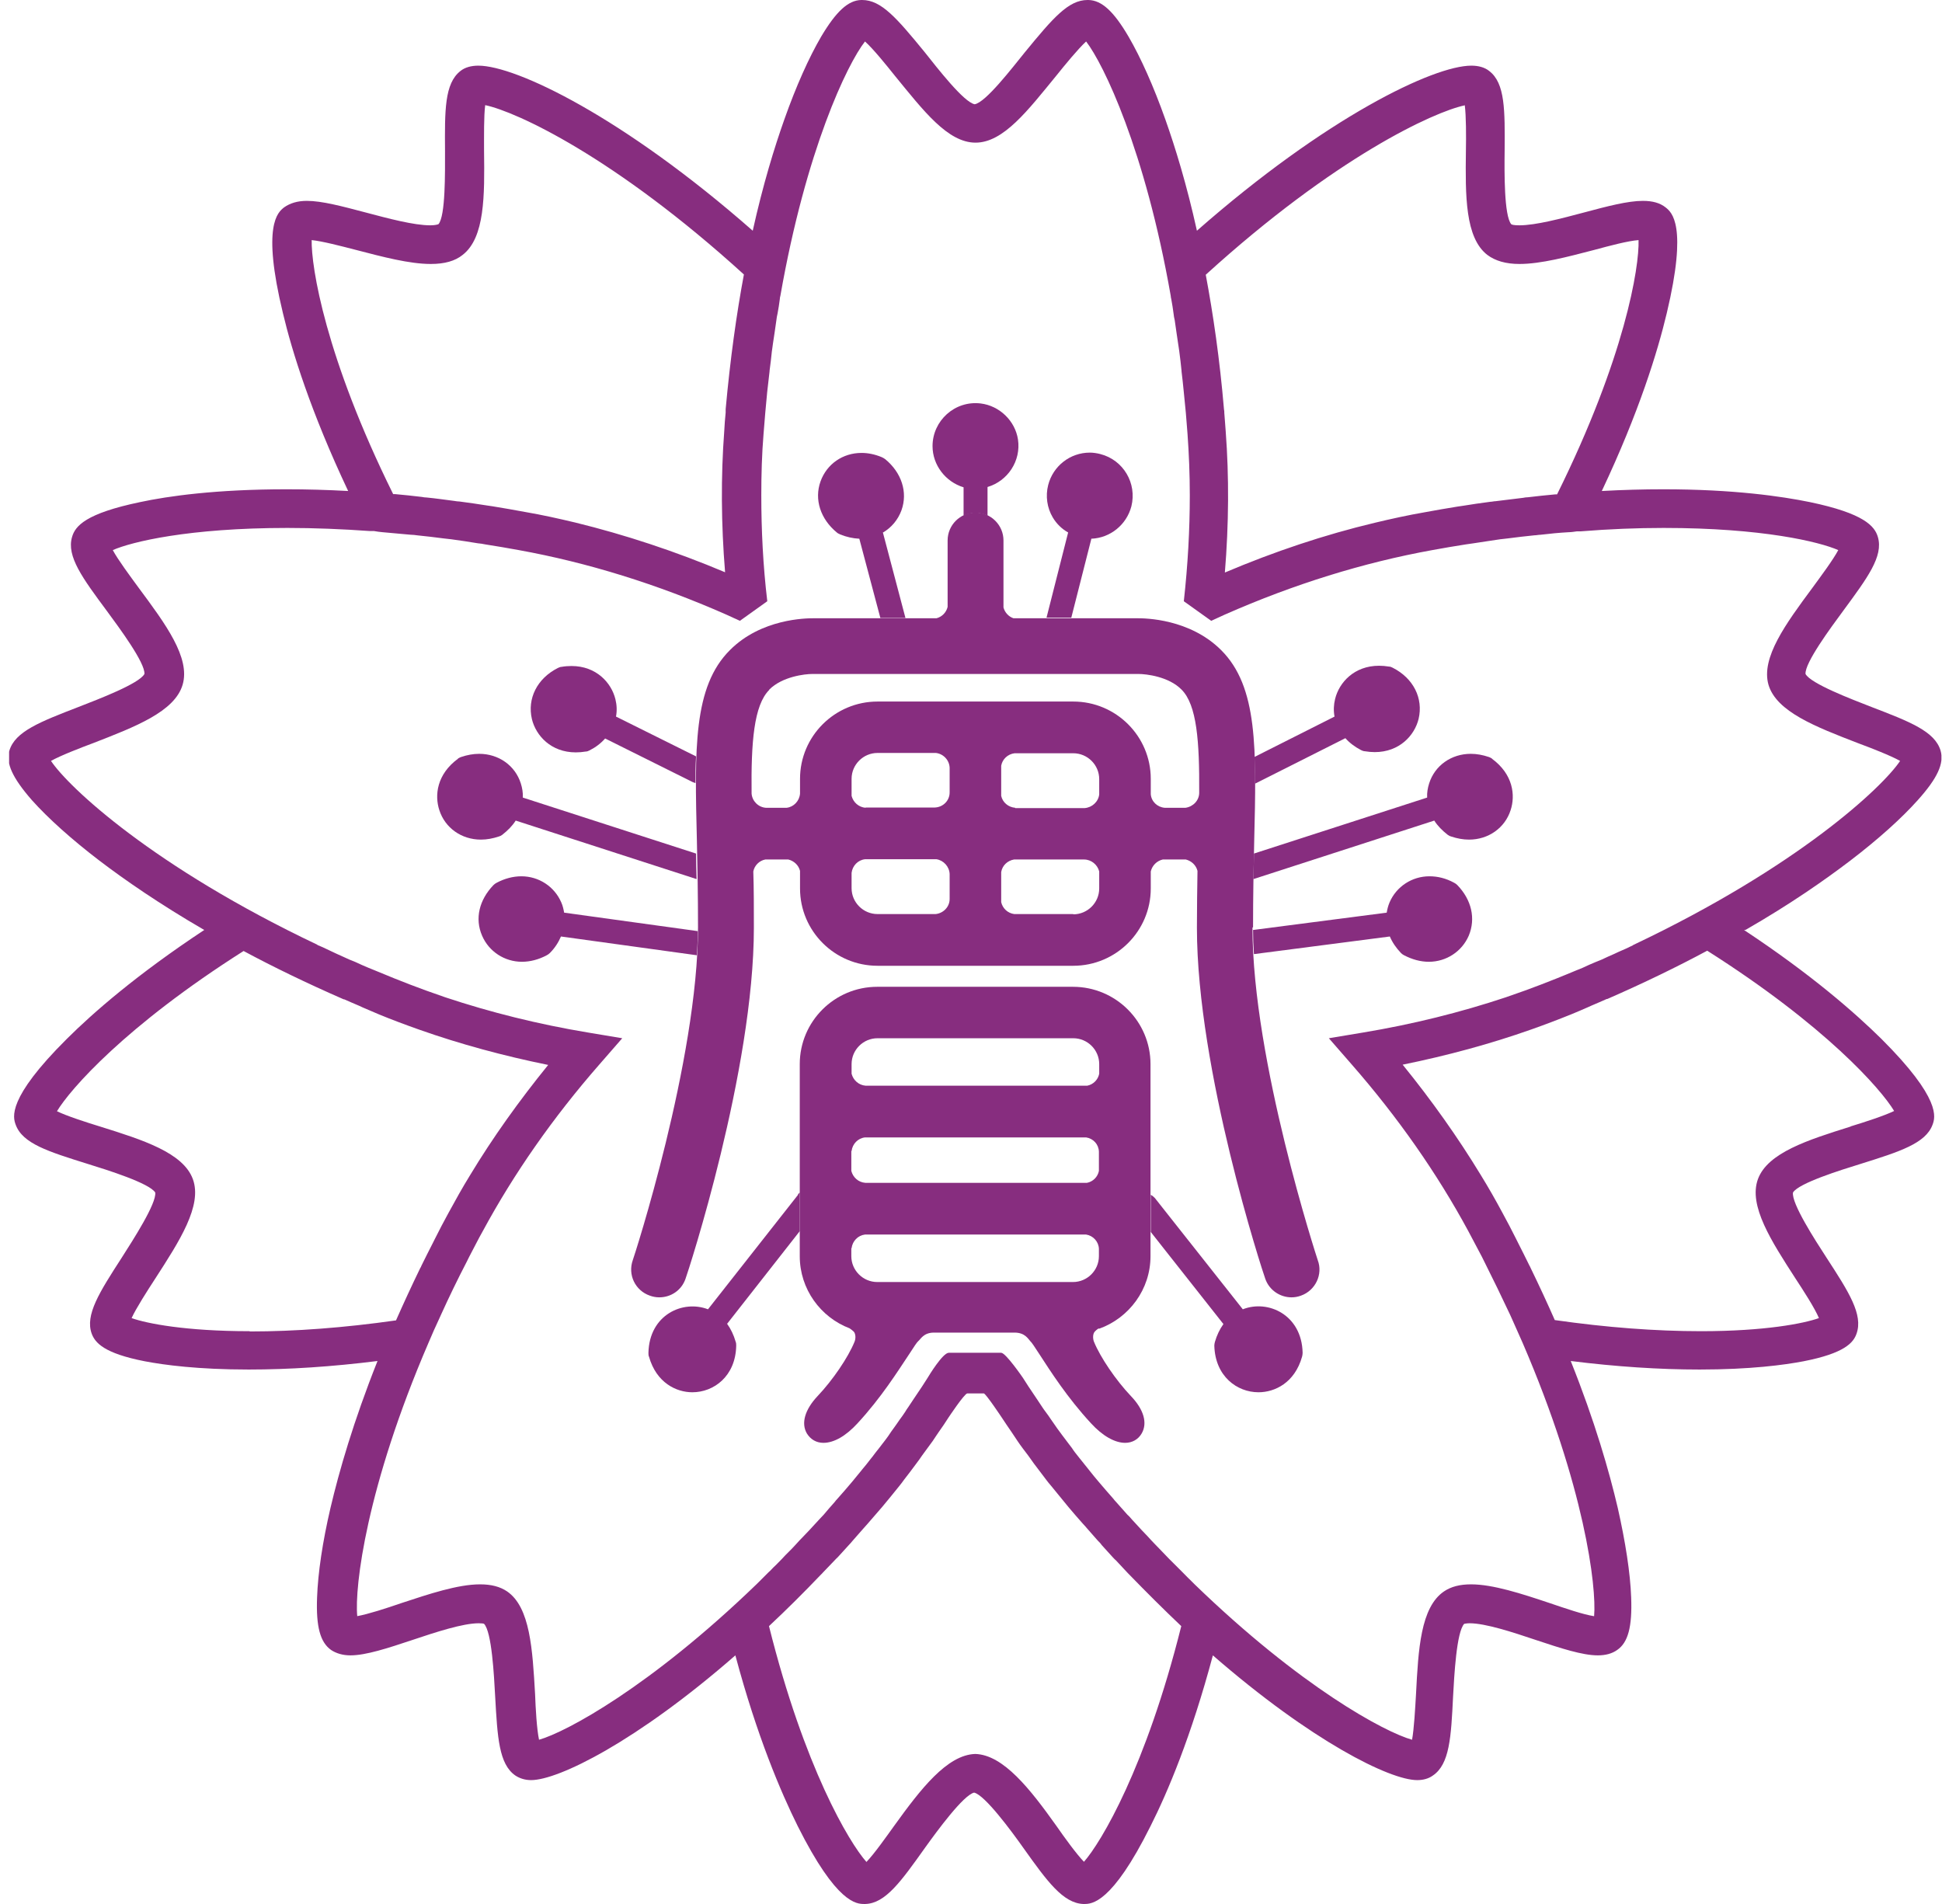 <svg width="51" height="50" viewBox="0 0 51 50" fill="none" xmlns="http://www.w3.org/2000/svg">
<g clip-path="url(#clip0_1104_741)">
<path d="M32.907 24.355C32.907 23.526 32.922 22.773 32.937 22.101C32.997 19.654 33.035 18.035 32.069 17.072C31.239 16.244 30.064 16.236 29.877 16.236H26.615C26.487 16.192 26.39 16.087 26.353 15.953V14.192C26.353 13.789 26.023 13.461 25.619 13.461C25.215 13.461 24.886 13.789 24.886 14.192V15.938C24.849 16.087 24.736 16.199 24.594 16.236H21.362C21.175 16.236 19.993 16.244 19.169 17.072C18.204 18.035 18.242 19.654 18.302 22.101C18.317 22.773 18.331 23.526 18.331 24.355C18.331 27.847 16.64 33.04 16.618 33.092C16.483 33.473 16.678 33.89 17.067 34.025C17.149 34.055 17.232 34.069 17.314 34.069C17.621 34.069 17.898 33.883 18.002 33.584C18.077 33.383 19.798 28.108 19.798 24.362C19.798 23.84 19.798 23.347 19.783 22.885C19.813 22.728 19.94 22.601 20.097 22.571H20.703C20.853 22.609 20.973 22.721 21.01 22.87V23.332C21.01 24.452 21.923 25.362 23.045 25.362H28.186C29.308 25.362 30.221 24.452 30.221 23.332V22.885C30.259 22.728 30.378 22.609 30.535 22.571H31.142C31.291 22.609 31.411 22.721 31.448 22.87C31.441 23.332 31.433 23.832 31.433 24.362C31.433 28.108 33.154 33.383 33.229 33.584C33.334 33.883 33.618 34.069 33.917 34.069C34 34.069 34.082 34.055 34.164 34.025C34.546 33.89 34.748 33.465 34.606 33.092C34.591 33.047 32.892 27.854 32.892 24.355H32.907ZM20.202 18.109C20.546 17.766 21.137 17.699 21.332 17.699H29.899C30.101 17.699 30.692 17.766 31.029 18.109C31.433 18.512 31.501 19.475 31.493 20.818C31.493 21.019 31.336 21.183 31.134 21.213H30.588C30.393 21.198 30.236 21.049 30.221 20.855V20.452C30.221 19.333 29.308 18.423 28.186 18.423H23.045C21.923 18.423 21.01 19.333 21.01 20.452V20.84C20.995 21.034 20.846 21.191 20.659 21.213H20.112C19.91 21.198 19.753 21.034 19.738 20.84C19.723 19.49 19.798 18.52 20.202 18.117V18.109ZM22.731 21.213C22.552 21.198 22.409 21.072 22.364 20.9V20.452C22.364 20.079 22.671 19.773 23.045 19.773H24.579C24.774 19.796 24.931 19.96 24.939 20.161V20.81C24.939 21.027 24.766 21.198 24.549 21.206H22.731V21.213ZM26.66 21.213C26.48 21.198 26.33 21.072 26.293 20.9V20.109C26.323 19.937 26.465 19.803 26.645 19.781H28.186C28.56 19.781 28.867 20.087 28.867 20.46V20.863C28.844 21.056 28.68 21.206 28.485 21.221H26.66V21.213ZM22.364 23.325V22.922C22.387 22.735 22.529 22.586 22.716 22.564H24.594C24.781 22.594 24.931 22.758 24.939 22.952V23.608C24.939 23.817 24.774 23.982 24.572 24.004H23.045C22.671 24.004 22.364 23.698 22.364 23.325ZM28.186 24.004H26.637C26.465 23.982 26.33 23.855 26.293 23.691V22.9C26.323 22.728 26.457 22.601 26.63 22.571H28.47C28.657 22.571 28.822 22.706 28.867 22.885V23.332C28.867 23.705 28.56 24.011 28.186 24.011V24.004Z" fill="#872D7F"/>
<path d="M25.934 13.535V12.789C26.465 12.632 26.817 12.103 26.734 11.543C26.66 11.051 26.248 10.655 25.754 10.595C25.073 10.513 24.49 11.051 24.49 11.715C24.49 12.215 24.834 12.655 25.305 12.797V13.543C25.402 13.498 25.507 13.468 25.619 13.468C25.732 13.468 25.844 13.498 25.941 13.543L25.934 13.535Z" fill="#872D7F"/>
<path d="M23.18 13.99C23.412 13.856 23.584 13.647 23.674 13.401C23.846 12.923 23.674 12.409 23.247 12.058C23.218 12.036 23.188 12.021 23.158 12.006C22.978 11.931 22.799 11.894 22.626 11.894C22.133 11.894 21.714 12.185 21.549 12.64C21.377 13.117 21.549 13.632 21.976 13.983C21.998 14.005 22.035 14.02 22.065 14.035C22.23 14.102 22.402 14.14 22.567 14.147L23.12 16.229H23.779L23.188 13.99H23.18Z" fill="#872D7F"/>
<path d="M18.279 19.863L16.177 18.818C16.206 18.669 16.199 18.512 16.162 18.363C16.057 17.93 15.66 17.49 15.009 17.49C14.919 17.49 14.83 17.497 14.747 17.512C14.717 17.512 14.68 17.527 14.65 17.542C14.104 17.818 13.842 18.348 13.969 18.885C14.074 19.318 14.47 19.758 15.121 19.758C15.204 19.758 15.294 19.751 15.383 19.736C15.421 19.736 15.451 19.721 15.481 19.706C15.645 19.624 15.78 19.52 15.892 19.393L18.182 20.534C18.182 20.534 18.234 20.557 18.264 20.564C18.264 20.325 18.264 20.094 18.279 19.878V19.863Z" fill="#872D7F"/>
<path d="M14.815 23.967C14.8 23.877 14.777 23.78 14.74 23.698C14.56 23.28 14.149 23.012 13.692 23.012C13.475 23.012 13.251 23.071 13.041 23.183C13.011 23.198 12.982 23.22 12.959 23.243C12.585 23.631 12.465 24.123 12.66 24.571C12.839 24.989 13.251 25.257 13.707 25.257C13.924 25.257 14.149 25.198 14.358 25.086C14.388 25.071 14.418 25.049 14.441 25.026C14.568 24.899 14.665 24.75 14.732 24.593L18.302 25.086C18.317 24.869 18.324 24.66 18.324 24.452L14.815 23.967Z" fill="#872D7F"/>
<path d="M39.185 19.922C39.185 19.922 39.125 19.885 39.095 19.878C38.938 19.825 38.781 19.796 38.624 19.796C38.115 19.796 37.681 20.102 37.532 20.572C37.494 20.691 37.472 20.818 37.479 20.945L32.93 22.415C32.93 22.631 32.922 22.855 32.915 23.086L37.666 21.549C37.756 21.691 37.876 21.81 38.018 21.922C38.048 21.945 38.078 21.959 38.108 21.967C38.265 22.019 38.422 22.049 38.579 22.049C39.088 22.049 39.522 21.743 39.672 21.273C39.799 20.885 39.739 20.333 39.178 19.922H39.185Z" fill="#872D7F"/>
<path d="M12.024 19.922C12.024 19.922 12.084 19.885 12.114 19.878C12.271 19.825 12.428 19.796 12.585 19.796C13.094 19.796 13.528 20.102 13.677 20.572C13.715 20.691 13.737 20.818 13.73 20.945L18.279 22.415C18.279 22.631 18.287 22.855 18.294 23.086L13.543 21.549C13.453 21.691 13.333 21.81 13.191 21.922C13.161 21.945 13.131 21.959 13.101 21.967C12.944 22.019 12.787 22.049 12.63 22.049C12.121 22.049 11.687 21.743 11.537 21.273C11.41 20.885 11.47 20.333 12.031 19.922H12.024Z" fill="#872D7F"/>
<path d="M32.96 20.579L35.332 19.385C35.444 19.512 35.586 19.616 35.743 19.698C35.773 19.713 35.811 19.728 35.84 19.728C35.93 19.743 36.02 19.751 36.102 19.751C36.753 19.751 37.15 19.311 37.255 18.878C37.382 18.34 37.12 17.811 36.574 17.535C36.544 17.52 36.514 17.505 36.477 17.505C36.387 17.49 36.297 17.483 36.215 17.483C35.564 17.483 35.167 17.923 35.062 18.355C35.025 18.505 35.017 18.661 35.047 18.818L32.945 19.878C32.952 20.102 32.96 20.333 32.96 20.579Z" fill="#872D7F"/>
<path d="M36.499 24.593C36.566 24.75 36.664 24.892 36.791 25.026C36.813 25.049 36.843 25.071 36.873 25.086C37.09 25.198 37.307 25.257 37.524 25.257C37.98 25.257 38.392 24.989 38.572 24.571C38.759 24.123 38.647 23.631 38.272 23.243C38.25 23.22 38.22 23.198 38.19 23.183C37.973 23.064 37.756 23.012 37.539 23.012C37.083 23.012 36.671 23.28 36.492 23.698C36.454 23.788 36.432 23.877 36.417 23.967L32.907 24.422C32.907 24.631 32.915 24.84 32.93 25.056L36.499 24.593Z" fill="#872D7F"/>
<path d="M28.665 14.147C29.159 14.125 29.585 13.781 29.712 13.296C29.862 12.692 29.503 12.08 28.897 11.924C28.807 11.901 28.71 11.886 28.62 11.886C28.104 11.886 27.655 12.237 27.527 12.737C27.453 13.028 27.497 13.334 27.647 13.588C27.744 13.752 27.887 13.893 28.051 13.983L27.483 16.221H28.134L28.665 14.132V14.147Z" fill="#872D7F"/>
<path d="M20.958 31.376L18.593 34.383C17.935 34.129 17.052 34.525 17.029 35.525C17.029 35.562 17.029 35.599 17.044 35.629C17.239 36.316 17.763 36.562 18.182 36.562C18.743 36.562 19.319 36.144 19.334 35.338C19.334 35.301 19.334 35.271 19.319 35.233C19.267 35.054 19.192 34.898 19.095 34.764L21.003 32.331V31.316C21.003 31.316 20.973 31.346 20.958 31.361V31.376Z" fill="#872D7F"/>
<path d="M32.638 34.383L30.326 31.458C30.326 31.458 30.266 31.398 30.221 31.376V32.353L32.129 34.771C32.032 34.905 31.957 35.062 31.905 35.241C31.897 35.271 31.89 35.308 31.89 35.338C31.912 36.144 32.488 36.562 33.05 36.562C33.476 36.562 34 36.316 34.194 35.629C34.202 35.599 34.209 35.562 34.209 35.525C34.187 34.525 33.297 34.122 32.638 34.383Z" fill="#872D7F"/>
<path d="M45.837 24.422C47.019 23.743 47.925 23.108 48.591 22.601C49.324 22.041 49.938 21.489 50.364 21.012C50.88 20.437 51.06 20.049 50.963 19.713C50.813 19.206 50.155 18.952 49.144 18.564C48.628 18.363 47.551 17.953 47.416 17.699C47.394 17.408 48.074 16.49 48.404 16.042C49.04 15.177 49.466 14.61 49.316 14.102C49.234 13.819 48.957 13.483 47.528 13.185C46.795 13.035 45.53 12.849 43.682 12.849C43.151 12.849 42.612 12.864 42.066 12.894C43.046 10.819 43.533 9.23 43.772 8.223C44.326 5.902 43.899 5.574 43.742 5.447C43.592 5.328 43.398 5.275 43.144 5.275C42.747 5.275 42.208 5.417 41.595 5.581C41.004 5.738 40.33 5.917 39.904 5.917C39.761 5.917 39.702 5.902 39.687 5.887C39.499 5.663 39.507 4.522 39.514 3.97C39.522 2.895 39.529 2.186 39.11 1.865C38.991 1.768 38.826 1.724 38.639 1.724C37.651 1.724 34.83 3.074 31.433 6.059C31.164 4.843 30.865 3.873 30.603 3.134C30.296 2.268 29.959 1.515 29.638 0.963C29.248 0.298 28.934 0.007 28.582 0H28.56C28.059 0 27.655 0.47 26.921 1.365C26.57 1.798 25.889 2.686 25.597 2.738C25.313 2.686 24.624 1.798 24.28 1.365C23.547 0.47 23.143 0 22.641 0H22.619C22.275 0.007 21.96 0.298 21.564 0.963C21.242 1.515 20.905 2.268 20.599 3.134C20.337 3.873 20.038 4.843 19.768 6.059C16.371 3.074 13.55 1.724 12.562 1.724C12.376 1.724 12.211 1.768 12.091 1.865C11.672 2.194 11.68 2.903 11.687 3.97C11.687 4.522 11.702 5.671 11.515 5.887C11.492 5.895 11.433 5.917 11.298 5.917C10.871 5.917 10.198 5.738 9.607 5.581C8.986 5.417 8.455 5.275 8.058 5.275C7.811 5.275 7.617 5.335 7.459 5.447C7.302 5.574 6.868 5.902 7.43 8.223C7.669 9.23 8.163 10.819 9.143 12.894C8.597 12.864 8.051 12.849 7.527 12.849C5.671 12.849 4.414 13.028 3.681 13.185C2.252 13.483 1.975 13.811 1.892 14.102C1.743 14.61 2.169 15.184 2.805 16.042C3.135 16.49 3.815 17.408 3.793 17.699C3.658 17.953 2.581 18.363 2.065 18.564C1.062 18.952 0.396 19.206 0.246 19.713C0.149 20.042 0.329 20.43 0.837 21.012C1.264 21.489 1.878 22.041 2.611 22.601C3.277 23.108 4.182 23.735 5.364 24.422C3.591 25.593 2.439 26.601 1.758 27.279C0.172 28.854 0.344 29.346 0.411 29.533C0.591 30.033 1.271 30.242 2.297 30.563C2.828 30.727 3.92 31.07 4.077 31.316C4.115 31.6 3.494 32.562 3.194 33.032C2.611 33.935 2.229 34.532 2.409 35.025C2.499 35.263 2.731 35.539 3.801 35.748C4.309 35.845 5.2 35.965 6.532 35.965C7.594 35.965 8.724 35.89 9.914 35.741C9.278 37.338 8.904 38.644 8.679 39.599C8.47 40.494 8.35 41.307 8.327 41.949C8.297 42.718 8.41 43.128 8.694 43.329C8.829 43.419 9.001 43.471 9.203 43.471C9.607 43.471 10.176 43.285 10.827 43.068C11.448 42.859 12.159 42.628 12.57 42.628C12.652 42.628 12.697 42.635 12.712 42.643C12.914 42.852 12.974 43.993 13.004 44.553C13.064 45.62 13.101 46.329 13.535 46.627C13.648 46.702 13.79 46.747 13.947 46.747C14.665 46.747 16.723 45.732 19.312 43.471C19.88 45.598 20.509 47.068 20.95 47.956C21.976 50 22.499 50 22.701 50H22.724C23.255 49.985 23.666 49.403 24.288 48.53C24.609 48.082 25.298 47.142 25.582 47.075C25.866 47.142 26.555 48.075 26.877 48.53C27.498 49.403 27.917 49.978 28.448 50H28.47C28.665 50 29.196 50 30.214 47.956C30.663 47.068 31.284 45.598 31.852 43.471C34.441 45.724 36.499 46.747 37.217 46.747C37.374 46.747 37.517 46.709 37.629 46.627C38.07 46.329 38.108 45.62 38.16 44.553C38.19 44.001 38.25 42.859 38.452 42.643C38.467 42.643 38.512 42.628 38.594 42.628C39.006 42.628 39.717 42.859 40.337 43.068C40.989 43.285 41.557 43.471 41.961 43.471C42.163 43.471 42.335 43.426 42.47 43.329C42.754 43.135 42.867 42.725 42.837 41.949C42.814 41.307 42.687 40.494 42.485 39.599C42.261 38.644 41.886 37.33 41.25 35.741C42.44 35.89 43.578 35.965 44.633 35.965C45.964 35.965 46.855 35.845 47.364 35.748C48.434 35.539 48.673 35.263 48.755 35.025C48.935 34.525 48.553 33.928 47.97 33.032C47.67 32.57 47.042 31.6 47.087 31.316C47.236 31.07 48.336 30.727 48.868 30.563C49.893 30.242 50.574 30.025 50.753 29.533C50.821 29.346 50.993 28.861 49.406 27.279C48.725 26.608 47.573 25.593 45.8 24.422H45.837ZM38.467 2.761C38.504 3.044 38.504 3.582 38.497 3.962C38.482 5.134 38.474 6.238 39.058 6.693C39.267 6.85 39.544 6.932 39.904 6.932C40.465 6.932 41.168 6.745 41.856 6.566C42.298 6.447 42.747 6.327 43.031 6.305C43.054 7.014 42.672 9.387 40.891 12.983C40.876 12.983 40.854 12.983 40.839 12.983C40.607 13.005 40.367 13.028 40.128 13.058C40.083 13.058 40.038 13.065 40.001 13.073C39.761 13.102 39.522 13.132 39.275 13.162C39.23 13.162 39.185 13.177 39.14 13.177C38.901 13.207 38.661 13.244 38.422 13.282C38.37 13.289 38.325 13.296 38.272 13.304C37.988 13.349 37.696 13.401 37.412 13.453C36.978 13.528 36.536 13.625 36.102 13.729C34.785 14.043 33.469 14.483 32.167 15.035C32.271 13.767 32.279 12.521 32.189 11.327C32.174 11.162 32.167 10.998 32.152 10.842C32.152 10.812 32.152 10.782 32.144 10.752C32.032 9.431 31.86 8.252 31.665 7.215C35.062 4.126 37.651 2.94 38.459 2.768L38.467 2.761ZM8.185 6.305C8.47 6.335 8.926 6.454 9.36 6.566C10.048 6.745 10.752 6.932 11.313 6.932C11.672 6.932 11.949 6.857 12.151 6.693C12.735 6.238 12.727 5.134 12.712 3.962C12.712 3.582 12.705 3.044 12.742 2.761C13.558 2.932 16.139 4.119 19.536 7.208C19.342 8.245 19.177 9.424 19.057 10.745C19.057 10.774 19.057 10.804 19.057 10.834C19.042 10.991 19.027 11.155 19.02 11.319C18.93 12.513 18.938 13.759 19.042 15.028C17.733 14.476 16.416 14.043 15.107 13.722C14.665 13.617 14.231 13.52 13.797 13.446C13.505 13.393 13.221 13.341 12.937 13.296C12.892 13.289 12.839 13.282 12.787 13.274C12.548 13.237 12.308 13.2 12.069 13.17C12.024 13.17 11.979 13.162 11.934 13.155C11.694 13.125 11.448 13.088 11.208 13.065C11.163 13.065 11.118 13.058 11.081 13.05C10.841 13.02 10.61 12.998 10.378 12.976C10.355 12.976 10.34 12.976 10.325 12.976C8.544 9.379 8.17 7.006 8.185 6.298V6.305ZM6.554 34.958C4.878 34.958 3.853 34.756 3.456 34.614C3.576 34.353 3.868 33.898 4.077 33.577C4.713 32.592 5.319 31.66 5.065 30.965C4.811 30.272 3.756 29.936 2.633 29.585C2.267 29.473 1.758 29.309 1.496 29.182C1.84 28.608 3.292 26.944 6.397 24.974C7.175 25.392 8.051 25.817 9.023 26.242C9.023 26.242 9.031 26.242 9.038 26.242C9.165 26.302 9.3 26.354 9.435 26.414C9.465 26.429 9.502 26.444 9.532 26.459C9.667 26.518 9.809 26.578 9.951 26.638C10.295 26.78 10.655 26.914 11.014 27.041C12.091 27.421 13.221 27.727 14.396 27.966C13.633 28.906 12.944 29.869 12.345 30.861C12.143 31.189 11.956 31.525 11.777 31.854C11.65 32.085 11.53 32.316 11.418 32.54C11.403 32.57 11.388 32.6 11.373 32.63C11.268 32.838 11.163 33.04 11.066 33.241C11.059 33.264 11.051 33.279 11.036 33.301C10.804 33.779 10.595 34.234 10.4 34.674C9.038 34.868 7.751 34.965 6.562 34.965L6.554 34.958ZM28.47 48.896C28.268 48.687 27.954 48.254 27.737 47.941C27.056 46.986 26.353 46.083 25.612 46.06C24.871 46.083 24.175 46.986 23.487 47.941C23.262 48.254 22.956 48.687 22.754 48.896C22.297 48.381 21.122 46.411 20.195 42.703C20.659 42.27 21.115 41.815 21.564 41.345C21.579 41.337 21.586 41.322 21.601 41.307C21.706 41.195 21.818 41.083 21.923 40.971C21.953 40.942 21.976 40.912 22.005 40.889C22.103 40.785 22.192 40.681 22.29 40.576C22.327 40.539 22.365 40.494 22.395 40.457C22.484 40.352 22.582 40.248 22.671 40.143C22.709 40.099 22.746 40.061 22.784 40.016C22.911 39.867 23.038 39.725 23.165 39.576C23.322 39.39 23.472 39.203 23.622 39.017C23.666 38.964 23.704 38.912 23.741 38.86C23.854 38.718 23.958 38.576 24.063 38.435C24.116 38.367 24.168 38.293 24.213 38.226C24.31 38.099 24.4 37.965 24.497 37.838C24.549 37.763 24.594 37.688 24.647 37.614C24.736 37.487 24.826 37.36 24.909 37.226C24.909 37.226 25.32 36.606 25.402 36.592H25.837C25.896 36.606 26.308 37.226 26.308 37.226C26.398 37.36 26.48 37.487 26.57 37.614C26.622 37.688 26.667 37.763 26.719 37.838C26.809 37.972 26.907 38.099 27.004 38.226C27.056 38.293 27.101 38.367 27.153 38.435C27.258 38.576 27.37 38.718 27.475 38.86C27.512 38.912 27.557 38.964 27.602 39.017C27.752 39.203 27.909 39.39 28.059 39.576C28.186 39.725 28.313 39.875 28.44 40.016C28.478 40.054 28.515 40.099 28.553 40.143C28.642 40.248 28.74 40.352 28.829 40.457C28.867 40.494 28.904 40.531 28.934 40.576C29.032 40.681 29.121 40.785 29.218 40.889C29.248 40.919 29.271 40.949 29.301 40.971C29.406 41.083 29.51 41.195 29.615 41.307C29.63 41.322 29.638 41.33 29.652 41.345C30.109 41.815 30.565 42.27 31.022 42.703C30.094 46.411 28.919 48.381 28.463 48.896H28.47ZM41.856 42.441C41.572 42.397 41.116 42.24 40.697 42.098C39.963 41.852 39.208 41.606 38.632 41.606C38.34 41.606 38.108 41.665 37.921 41.792C37.307 42.21 37.247 43.314 37.187 44.486C37.165 44.866 37.135 45.404 37.083 45.687C36.364 45.486 34.164 44.307 31.373 41.606C31.351 41.583 31.329 41.561 31.306 41.539C31.224 41.456 31.134 41.374 31.052 41.285C31.007 41.24 30.962 41.195 30.925 41.158C30.85 41.083 30.782 41.016 30.708 40.942C30.648 40.882 30.588 40.815 30.528 40.755C30.468 40.695 30.408 40.628 30.348 40.569C30.274 40.494 30.199 40.412 30.131 40.337C30.079 40.285 30.034 40.233 29.982 40.181C29.899 40.091 29.81 39.994 29.727 39.904C29.69 39.86 29.652 39.815 29.608 39.778C29.51 39.666 29.413 39.561 29.316 39.449C29.286 39.419 29.256 39.382 29.233 39.352C29.106 39.211 28.987 39.069 28.859 38.92C28.777 38.823 28.695 38.726 28.62 38.629C28.613 38.614 28.598 38.606 28.59 38.591C28.523 38.502 28.448 38.42 28.381 38.33C28.358 38.308 28.343 38.278 28.321 38.255C28.261 38.181 28.201 38.106 28.149 38.024C28.126 37.994 28.104 37.965 28.081 37.935C28.029 37.86 27.969 37.793 27.917 37.718C27.887 37.681 27.864 37.644 27.834 37.606C27.782 37.539 27.737 37.472 27.685 37.397C27.655 37.36 27.632 37.315 27.602 37.278C27.557 37.211 27.512 37.144 27.46 37.077C27.43 37.039 27.4 36.995 27.37 36.95C27.326 36.883 27.281 36.815 27.236 36.748C27.206 36.703 27.176 36.659 27.146 36.614C27.101 36.547 27.056 36.48 27.011 36.413L26.862 36.181C26.862 36.181 26.413 35.525 26.293 35.525H24.916C24.759 35.525 24.392 36.129 24.362 36.181L24.213 36.413C24.168 36.48 24.123 36.547 24.078 36.614C24.048 36.659 24.018 36.703 23.988 36.748C23.943 36.815 23.898 36.883 23.854 36.95C23.824 36.995 23.794 37.032 23.771 37.077C23.726 37.144 23.681 37.211 23.629 37.278C23.599 37.315 23.577 37.36 23.547 37.397C23.494 37.465 23.45 37.539 23.397 37.606C23.375 37.644 23.345 37.681 23.322 37.718C23.27 37.793 23.21 37.867 23.158 37.935C23.135 37.965 23.113 37.994 23.09 38.024C23.03 38.099 22.971 38.173 22.911 38.255C22.888 38.278 22.873 38.308 22.851 38.33C22.784 38.42 22.716 38.502 22.641 38.591C22.634 38.606 22.619 38.614 22.611 38.629C22.529 38.726 22.454 38.823 22.372 38.92C22.245 39.069 22.125 39.211 21.998 39.352C21.968 39.382 21.938 39.419 21.916 39.449C21.818 39.561 21.721 39.666 21.631 39.778C21.594 39.822 21.549 39.86 21.512 39.904C21.429 39.994 21.34 40.091 21.257 40.181C21.205 40.233 21.16 40.285 21.108 40.337C21.033 40.412 20.958 40.494 20.89 40.569C20.831 40.636 20.771 40.695 20.711 40.755C20.651 40.815 20.591 40.874 20.531 40.942C20.456 41.016 20.389 41.091 20.314 41.158C20.27 41.203 20.232 41.248 20.187 41.285C20.097 41.374 20.015 41.456 19.933 41.539C19.91 41.561 19.888 41.583 19.865 41.606C17.075 44.299 14.867 45.486 14.156 45.687C14.096 45.404 14.066 44.866 14.052 44.486C13.984 43.314 13.924 42.21 13.318 41.792C13.131 41.665 12.899 41.606 12.607 41.606C12.024 41.606 11.268 41.859 10.542 42.098C10.131 42.24 9.667 42.389 9.382 42.441C9.308 41.673 9.622 39.046 11.253 35.263C11.343 35.047 11.44 34.831 11.545 34.607C11.56 34.577 11.567 34.554 11.582 34.525C11.792 34.062 12.016 33.599 12.256 33.137C12.278 33.092 12.301 33.047 12.323 33.002C12.443 32.779 12.555 32.547 12.682 32.324C13.498 30.816 14.523 29.346 15.743 27.951L16.341 27.265L15.443 27.115C14.141 26.899 12.884 26.586 11.694 26.19C11.523 26.13 11.358 26.071 11.186 26.011C10.901 25.907 10.625 25.802 10.348 25.69C10.176 25.623 10.011 25.548 9.839 25.481C9.787 25.459 9.727 25.436 9.674 25.414C9.562 25.369 9.45 25.317 9.338 25.265C9.285 25.242 9.225 25.22 9.173 25.198C9.061 25.145 8.956 25.101 8.844 25.049C8.806 25.034 8.769 25.011 8.731 24.996C8.604 24.937 8.485 24.877 8.357 24.825C8.35 24.825 8.342 24.825 8.335 24.81C4.025 22.765 1.803 20.676 1.339 19.982C1.593 19.84 2.095 19.646 2.454 19.512C3.546 19.087 4.586 18.691 4.796 17.982C5.005 17.273 4.347 16.386 3.643 15.438C3.419 15.132 3.097 14.699 2.962 14.446C3.456 14.229 4.953 13.864 7.549 13.864C8.253 13.864 8.978 13.893 9.719 13.946H9.824C9.899 13.961 9.974 13.968 10.048 13.976C10.295 13.998 10.542 14.02 10.789 14.043C10.841 14.043 10.901 14.05 10.954 14.058C11.186 14.08 11.418 14.11 11.657 14.14C11.725 14.147 11.784 14.155 11.852 14.162C12.084 14.192 12.316 14.229 12.548 14.267C12.615 14.274 12.682 14.281 12.742 14.296C13.034 14.341 13.333 14.393 13.625 14.446C15.436 14.774 17.262 15.341 19.072 16.139C19.192 16.192 19.312 16.251 19.431 16.303L20.15 15.789C20.038 14.848 19.993 13.916 19.993 13.005C19.993 12.461 20.008 11.924 20.052 11.394C20.067 11.207 20.082 11.021 20.097 10.842C20.127 10.476 20.165 10.11 20.21 9.752C20.21 9.752 20.21 9.745 20.21 9.737C20.232 9.566 20.255 9.394 20.27 9.23C20.277 9.163 20.292 9.096 20.299 9.021C20.314 8.924 20.329 8.82 20.344 8.723C20.359 8.618 20.374 8.514 20.389 8.409C20.397 8.35 20.404 8.29 20.419 8.238C20.442 8.111 20.464 7.984 20.479 7.857C20.479 7.827 20.486 7.797 20.494 7.768C21.167 3.932 22.252 1.679 22.716 1.089C22.933 1.283 23.27 1.701 23.509 2C24.243 2.895 24.886 3.746 25.619 3.746C26.353 3.746 26.996 2.895 27.73 2C27.969 1.701 28.313 1.283 28.523 1.089C28.979 1.679 30.072 3.932 30.745 7.768C30.745 7.797 30.753 7.827 30.76 7.857C30.782 7.984 30.805 8.111 30.82 8.238C30.827 8.297 30.835 8.357 30.85 8.409C30.865 8.514 30.88 8.618 30.895 8.723C30.91 8.82 30.925 8.924 30.939 9.021C30.947 9.088 30.962 9.155 30.97 9.23C30.992 9.402 31.014 9.573 31.029 9.737C31.029 9.737 31.029 9.745 31.029 9.752C31.074 10.11 31.104 10.476 31.142 10.842C31.157 11.021 31.172 11.207 31.186 11.394C31.224 11.924 31.246 12.461 31.246 13.005C31.246 13.916 31.194 14.841 31.089 15.789L31.808 16.303C31.927 16.251 32.047 16.192 32.167 16.139C33.977 15.341 35.803 14.774 37.614 14.446C37.906 14.393 38.205 14.341 38.497 14.296C38.564 14.289 38.632 14.274 38.699 14.267C38.931 14.229 39.163 14.199 39.395 14.162C39.462 14.155 39.522 14.147 39.589 14.14C39.829 14.11 40.061 14.08 40.293 14.058C40.345 14.058 40.405 14.043 40.457 14.043C40.704 14.013 40.951 13.99 41.198 13.976C41.273 13.976 41.348 13.961 41.415 13.953H41.52C42.261 13.893 42.986 13.864 43.69 13.864C46.286 13.864 47.783 14.229 48.276 14.446C48.142 14.699 47.82 15.132 47.596 15.438C46.9 16.378 46.241 17.273 46.443 17.982C46.653 18.691 47.685 19.087 48.785 19.512C49.144 19.646 49.646 19.84 49.9 19.982C49.436 20.676 47.214 22.765 42.904 24.81C42.897 24.81 42.889 24.817 42.882 24.825C42.762 24.884 42.635 24.944 42.508 24.996C42.47 25.011 42.433 25.034 42.395 25.049C42.291 25.093 42.178 25.145 42.066 25.198C42.014 25.22 41.961 25.242 41.901 25.265C41.789 25.31 41.677 25.362 41.565 25.414C41.512 25.436 41.46 25.459 41.4 25.481C41.235 25.548 41.063 25.623 40.891 25.69C40.614 25.802 40.337 25.907 40.053 26.011C39.881 26.071 39.717 26.13 39.544 26.19C38.355 26.586 37.098 26.899 35.796 27.115L34.898 27.265L35.496 27.951C36.716 29.346 37.741 30.816 38.557 32.324C38.676 32.547 38.796 32.779 38.916 33.002C38.938 33.047 38.961 33.092 38.983 33.137C39.215 33.599 39.44 34.062 39.657 34.525C39.672 34.554 39.679 34.577 39.694 34.607C39.791 34.823 39.889 35.047 39.986 35.263C41.617 39.046 41.931 41.673 41.864 42.441H41.856ZM48.598 29.585C47.476 29.936 46.421 30.272 46.166 30.965C45.912 31.66 46.518 32.592 47.154 33.577C47.364 33.898 47.655 34.346 47.768 34.614C47.371 34.756 46.346 34.958 44.67 34.958C43.48 34.958 42.193 34.861 40.831 34.666C40.637 34.226 40.427 33.771 40.195 33.294C40.188 33.279 40.18 33.256 40.165 33.234C40.068 33.032 39.963 32.831 39.859 32.622C39.844 32.592 39.829 32.562 39.814 32.532C39.702 32.309 39.582 32.077 39.455 31.846C39.275 31.51 39.088 31.182 38.886 30.854C38.287 29.869 37.599 28.899 36.836 27.959C38.011 27.72 39.14 27.414 40.218 27.033C40.577 26.906 40.929 26.772 41.28 26.63C41.422 26.571 41.565 26.511 41.699 26.451C41.729 26.436 41.767 26.421 41.797 26.407C41.931 26.347 42.066 26.295 42.193 26.235C42.193 26.235 42.193 26.235 42.208 26.235C43.181 25.81 44.056 25.384 44.834 24.966C47.94 26.936 49.399 28.6 49.743 29.175C49.481 29.302 48.972 29.466 48.606 29.578L48.598 29.585Z" fill="#872D7F"/>
<path d="M28.874 34.89C29.652 34.607 30.214 33.861 30.214 32.988V27.944C30.214 26.824 29.301 25.914 28.178 25.914H23.038C21.916 25.914 21.003 26.824 21.003 27.944V32.988C21.003 33.853 21.549 34.592 22.312 34.883C22.312 34.883 22.424 34.958 22.439 34.995C22.477 35.069 22.469 35.174 22.439 35.241C22.275 35.644 21.871 36.241 21.474 36.659C21.137 37.017 21.033 37.375 21.19 37.644C21.287 37.8 21.437 37.89 21.624 37.89C21.901 37.89 22.215 37.711 22.522 37.375C23.143 36.703 23.577 36.01 23.876 35.562C23.996 35.375 24.085 35.241 24.115 35.219C24.175 35.174 24.25 34.995 24.527 34.995H26.645C26.921 34.995 27.004 35.166 27.056 35.219C27.086 35.241 27.176 35.375 27.296 35.562C27.587 36.01 28.029 36.703 28.65 37.375C28.957 37.711 29.278 37.89 29.548 37.89C29.735 37.89 29.892 37.8 29.982 37.644C30.139 37.375 30.042 37.017 29.697 36.659C29.301 36.241 28.897 35.644 28.732 35.241C28.702 35.174 28.695 35.062 28.732 34.995C28.747 34.965 28.807 34.913 28.844 34.89H28.874ZM22.364 27.944C22.364 27.57 22.671 27.265 23.045 27.265H28.186C28.56 27.265 28.867 27.57 28.867 27.944V28.197C28.837 28.354 28.71 28.481 28.553 28.511H22.731C22.552 28.496 22.409 28.369 22.364 28.197V27.944ZM22.364 30.227C22.387 30.04 22.529 29.891 22.716 29.869H28.523C28.71 29.898 28.852 30.048 28.859 30.242V30.749C28.829 30.906 28.702 31.033 28.545 31.062H22.724C22.544 31.048 22.402 30.921 22.357 30.749V30.227H22.364ZM22.364 32.779C22.387 32.592 22.529 32.443 22.716 32.42H28.523C28.71 32.45 28.852 32.607 28.859 32.794V32.988C28.859 33.361 28.553 33.667 28.178 33.667H23.038C22.664 33.667 22.357 33.361 22.357 32.988V32.779H22.364Z" fill="#872D7F"/>
</g>
<defs>
<clipPath id="clip0_1104_741">
<rect width="50.746" height="50" fill="white" transform="translate(0.239)"/>
</clipPath>
</defs>
</svg>
